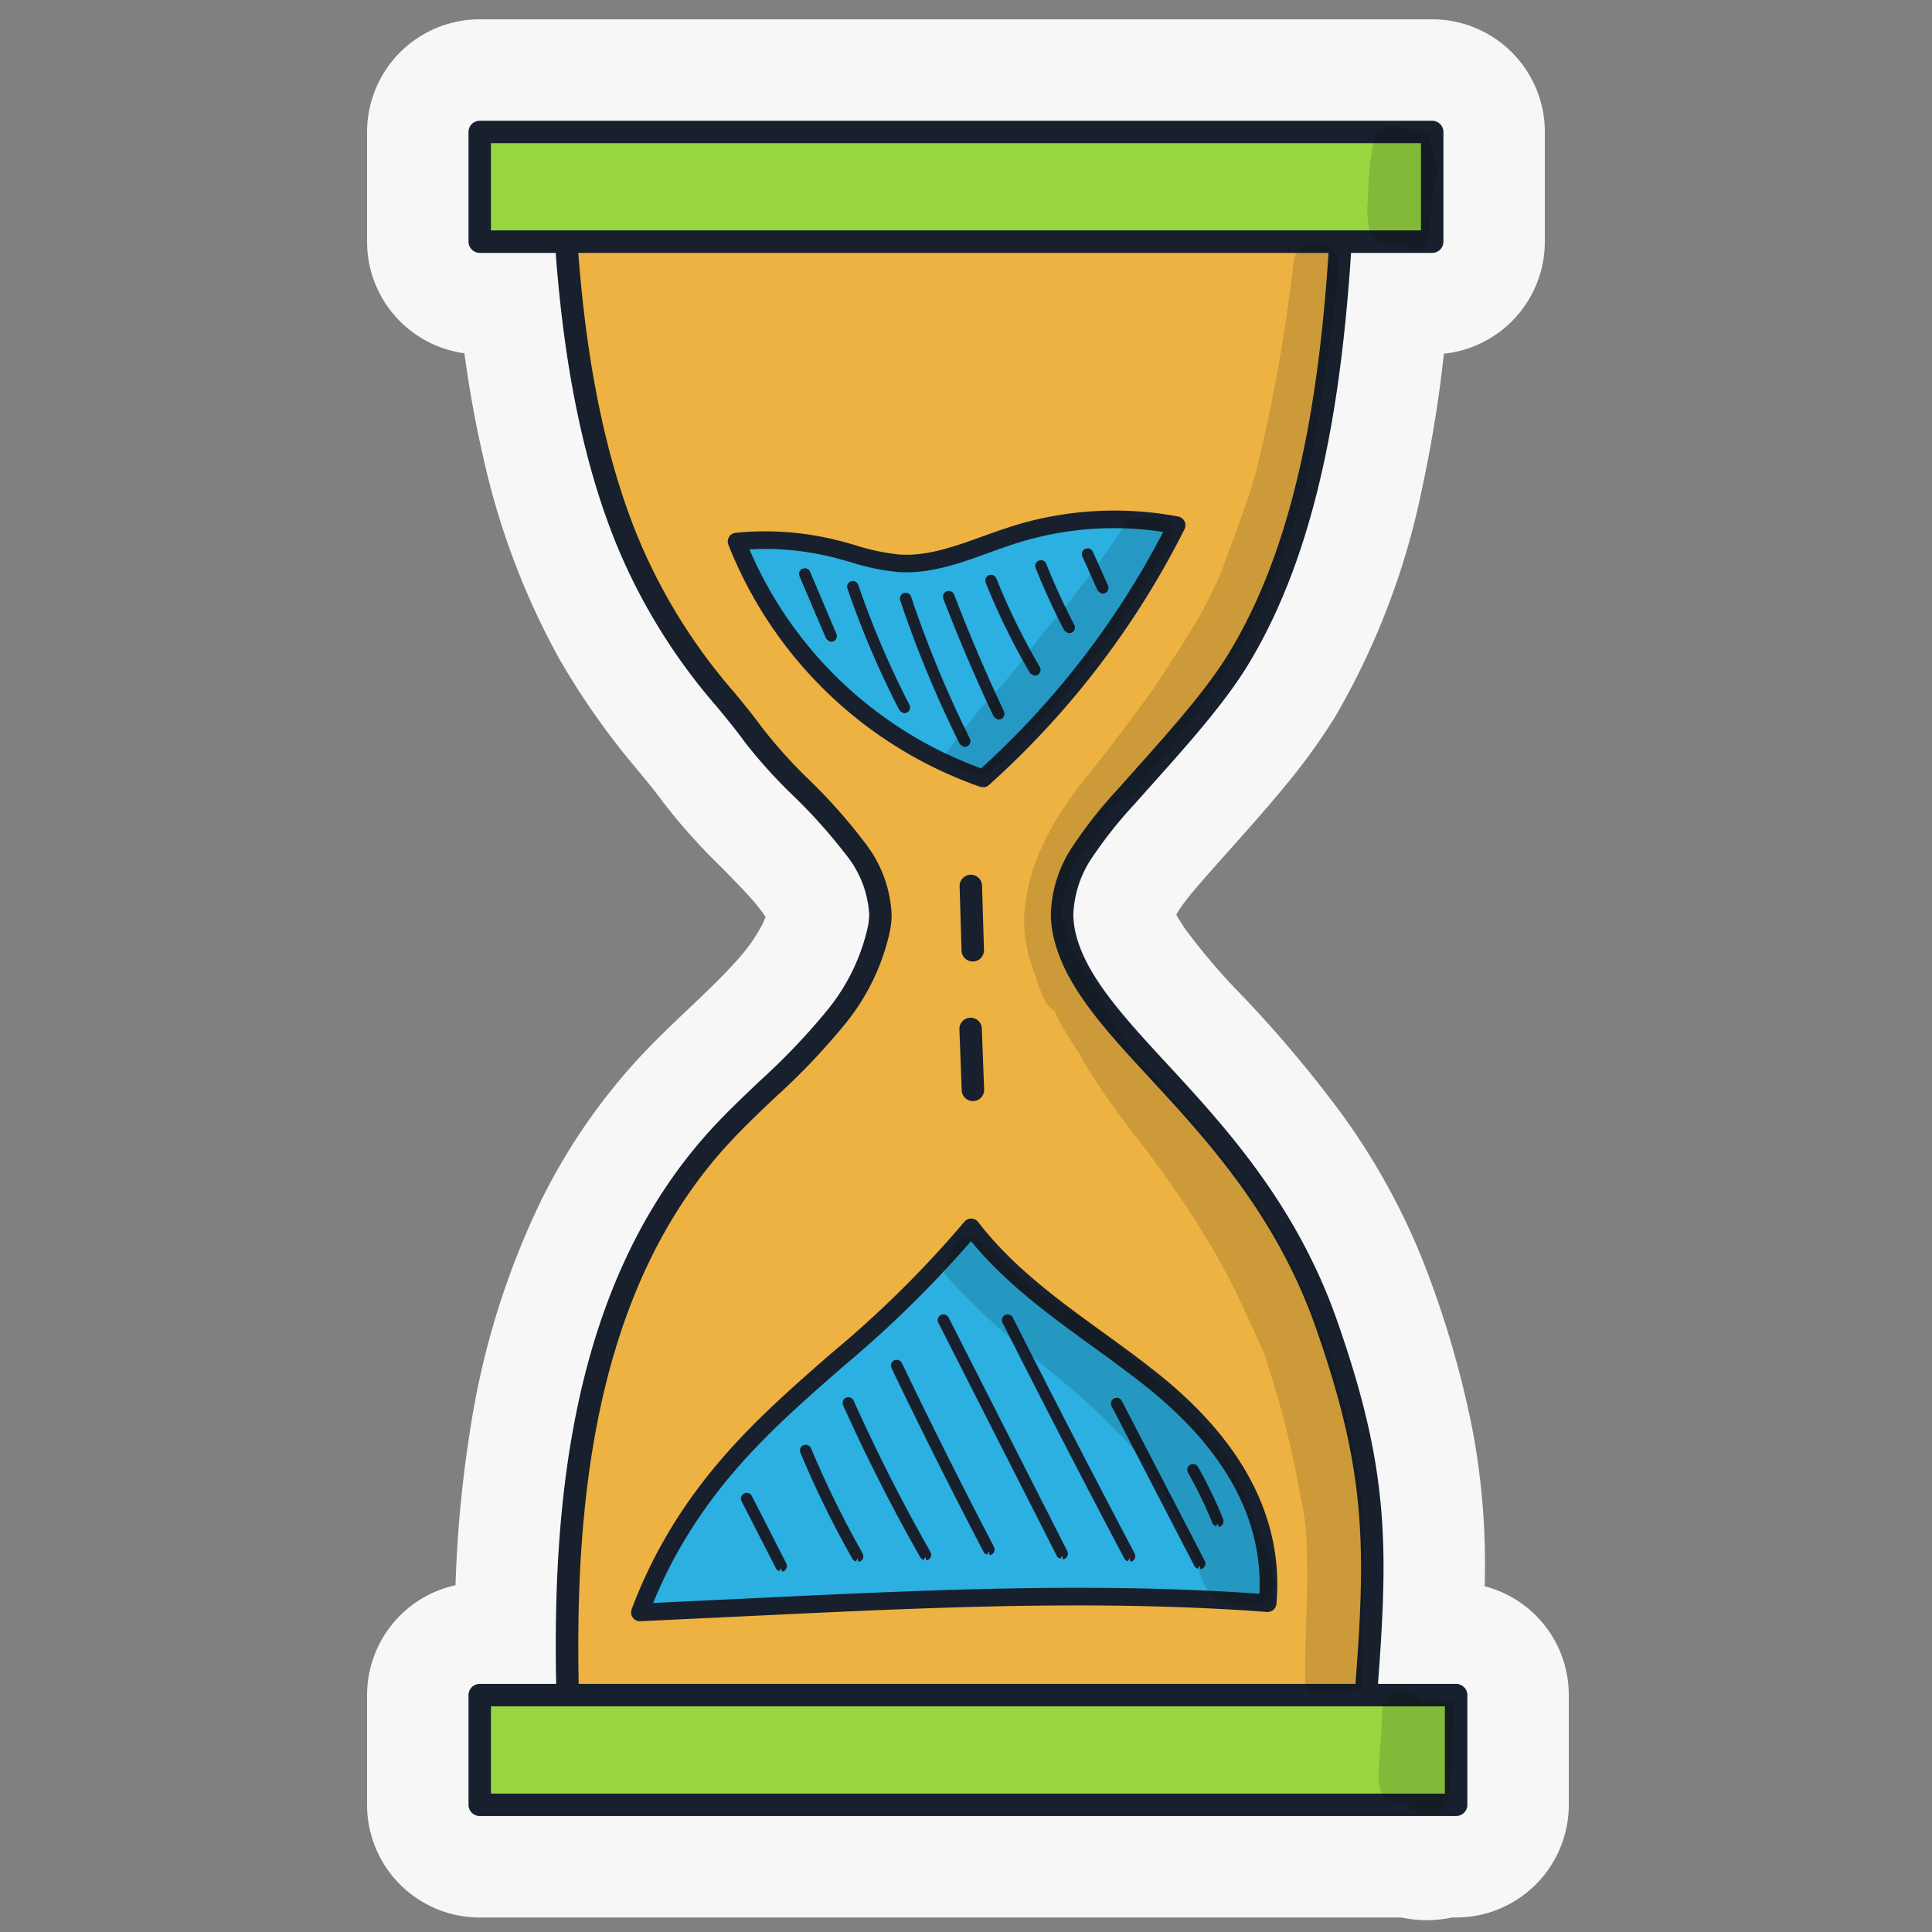<svg xmlns="http://www.w3.org/2000/svg" xmlns:xlink="http://www.w3.org/1999/xlink" width="200" height="200" viewBox="0 0 200 200">
  <rect x="0" y="0" width="200" height="200" fill="#808080" stroke="none"/>
  <defs>
    <clipPath id="clip-path">
      <rect id="Rectangle_7640" data-name="Rectangle 7640" width="200" height="200" transform="translate(6419 2925)" fill="#e2e2e2" stroke="#c6c6c6" stroke-width="2" stroke-dasharray="10"/>
    </clipPath>
    <clipPath id="clip-path-2">
      <rect id="Rectangle_7643" data-name="Rectangle 7643" width="7.31" height="12.794" transform="translate(103.541 11.095)" fill="none"/>
    </clipPath>
    <clipPath id="clip-path-3">
      <rect id="Rectangle_7644" data-name="Rectangle 7644" width="35.185" height="150.283" transform="translate(68.013 22.996)" fill="none"/>
    </clipPath>
    <clipPath id="clip-path-4">
      <rect id="Rectangle_7645" data-name="Rectangle 7645" width="34.085" height="38.095" transform="translate(59.754 126.117)" fill="none"/>
    </clipPath>
    <clipPath id="clip-path-5">
      <rect id="Rectangle_7646" data-name="Rectangle 7646" width="8.584" height="12.766" transform="translate(104.694 173.013)" fill="none"/>
    </clipPath>
    <clipPath id="clip-path-6">
      <rect id="Rectangle_7647" data-name="Rectangle 7647" width="23.602" height="26.673" transform="translate(59.765 51.527)" fill="none"/>
    </clipPath>
  </defs>
  <g id="amelioration-vitesse-de-chargement-illustration" transform="translate(-6419 -2925)" clip-path="url(#clip-path)">
    <g id="Groupe_10462" data-name="Groupe 10462" transform="translate(6457 2927.001)">
      <path id="Tracé_36511" data-name="Tracé 36511" d="M124.4,173.427a11.625,11.625,0,0,0-8.706-11.219c.012-.641.029-1.284.03-1.92a75.186,75.186,0,0,0-1.221-13.914,101.076,101.076,0,0,0-4.19-15.167,70.243,70.243,0,0,0-9.57-18.1,129.391,129.391,0,0,0-10.226-12.115l-.212-.222A63.5,63.5,0,0,1,84.571,94c-.237-.394-.456-.734-.656-1.037-.053-.093-.1-.189-.142-.286a9.868,9.868,0,0,1,.712-1.089c.651-.9,1.647-2.05,2.814-3.365l.013-.015c.572-.649,1.2-1.351,1.861-2.1l-.02.022c1.737-1.944,3.682-4.115,5.588-6.419a64.957,64.957,0,0,0,5.423-7.43,77.636,77.636,0,0,0,9.061-23.768,136.481,136.481,0,0,0,2.248-13.9,11.663,11.663,0,0,0,10.447-11.6V11.663h0A11.66,11.66,0,0,0,110.293,0H11.627A11.662,11.662,0,0,0,0,11.662H0V23.019A11.649,11.649,0,0,0,10.072,34.568q.771,5.607,1.869,10.377a78.164,78.164,0,0,0,7.823,21.022,78.068,78.068,0,0,0,8.393,11.928l.023.028c.987,1.194,1.8,2.2,2.344,2.953l.214.285a62.038,62.038,0,0,0,5.846,6.525h0c.992,1.006,1.9,1.935,2.668,2.767a21.25,21.25,0,0,1,2,2.451,8.49,8.49,0,0,1-.389.9,17.934,17.934,0,0,1-2.692,3.74c-1.274,1.432-2.918,3.013-4.762,4.76l-.005.005c-1.773,1.689-3.826,3.612-5.874,5.886A62.781,62.781,0,0,0,17.9,122.52a83.129,83.129,0,0,0-7.188,23.237A128.3,128.3,0,0,0,9.155,162.1,11.647,11.647,0,0,0,0,173.481H0V184.87A11.665,11.665,0,0,0,11.577,196.5H107.1a13.285,13.285,0,0,0,2.58.28h.024a13.441,13.441,0,0,0,2.619-.283h.429A11.666,11.666,0,0,0,124.4,184.884V173.427Z" fill="#f7f7f7"/>
      <path id="Tracé_36512" data-name="Tracé 36512" d="M103.158,176.375c-30.9.775-51.39,2.643-82.261.874-.932-23.22,1.23-45.6,15.309-61.252,6.119-6.8,14.887-12.375,16.785-21.846,1.519-7.58-8.671-14.109-13.024-20.119-5.977-8.254-18.159-17.1-19.633-56.4,24.562-.625,78.6-.132,80.7.493-.756,16.361-2.62,34.608-10.829,48.1-2.82,4.633-7.834,9.961-11.642,14.276-3.514,3.98-7.554,8.559-6.412,14.037,2.282,10.941,19.687,19.187,27.157,40.524,5.646,16.127,5.3,23.688,3.851,41.321" fill="#edb242"/>
      <path id="Tracé_36513" data-name="Tracé 36513" d="M63.363,125.031l3.071,4.159,5.961,5.2,7.126,4.969,5.829,4.8,4.375,5.88,2.538,5.453,1.159,4.652v3.808l-11.894-.828H63.363l-20.393.828-14.737.74,4.262-8.513,5.014-7.122L45,142.1l6.664-5.993,7.377-6.914,3.3-4.159Z" fill="#2bb0e1"/>
      <path id="Tracé_36514" data-name="Tracé 36514" d="M100.4,134.671c-4.238-12.091-11.679-20.141-17.6-26.556-4.656-5.028-8.6-9.351-9.516-13.821a8.065,8.065,0,0,1-.171-1.653,11.208,11.208,0,0,1,2-5.95,44.47,44.47,0,0,1,4.313-5.428h0c.609-.685,1.247-1.4,1.9-2.129,3.475-3.889,7.43-8.3,9.87-12.312,8.364-13.756,10.237-32.325,11-48.646v-.054a1.163,1.163,0,0,0-.831-1.114,3.916,3.916,0,0,0-.646-.1c-2.093-.209-8.931-.388-18.056-.52s-20.491-.209-31.564-.209c-11.564,0-22.8.086-30.8.29h-.014a1.161,1.161,0,0,0-1.117,1.16v.045c.641,17.091,3.333,28.56,6.666,36.726A60.842,60.842,0,0,0,36.277,71.237h0c1,1.218,1.946,2.368,2.747,3.475l0,.007.005.007a52.054,52.054,0,0,0,5.025,5.584,56.217,56.217,0,0,1,5.474,6.105,10.838,10.838,0,0,1,2.448,6.192,6.715,6.715,0,0,1-.13,1.315,20.783,20.783,0,0,1-4.249,8.706,68.67,68.67,0,0,1-6.964,7.292c-1.787,1.7-3.645,3.459-5.3,5.3-13.146,14.627-15.8,35.073-15.8,53.1,0,3.076.078,6.082.194,8.978a1.161,1.161,0,0,0,1.1,1.112h0c9.381.541,17.8.741,25.835.741v-.5h0v.5c11.327,0,21.908-.4,33.4-.84,7.276-.272,14.8-.563,23.124-.772h0a1.162,1.162,0,0,0,1.13-1.067c.524-6.384.9-11.486.906-16.186,0-8.245-1.186-15.242-4.819-25.614M22.018,176.148c-.092-2.531-.153-5.132-.153-7.79,0-17.7,2.6-37.582,15.2-51.578l0,0c1.58-1.76,3.4-3.49,5.17-5.169a69.819,69.819,0,0,0,7.285-7.653,22.864,22.864,0,0,0,4.606-9.572,8.8,8.8,0,0,0,.174-1.756,13.054,13.054,0,0,0-2.821-7.46,56.149,56.149,0,0,0-5.768-6.494l-.005-.005,0,0A50.327,50.327,0,0,1,40.9,73.331c-.847-1.171-1.809-2.344-2.822-3.577A58.606,58.606,0,0,1,28.039,53.615C24.865,45.884,22.258,35,21.547,18.759c7.928-.182,18.345-.258,29.018-.258,11.193,0,22.661.083,31.817.209,8.506.118,15.032.276,17.437.437C99.043,34.994,97.078,52.7,89.21,65.615c-2.3,3.783-6.182,8.131-9.618,11.973h0c-.654.734-1.292,1.445-1.9,2.136A45.941,45.941,0,0,0,73.051,85.6a13.217,13.217,0,0,0-2.264,7,10.559,10.559,0,0,0,.226,2.165c1.107,5.245,5.311,9.746,10.084,14.923,5.842,6.322,13.045,14.131,17.114,25.748,3.547,10.138,4.681,16.862,4.683,24.9,0,4.339-.335,9.073-.809,14.907-7.927.207-15.135.482-22.109.747-11.471.437-22.02.838-33.3.838-7.7,0-15.747-.188-24.657-.678m-.486.482Z" fill="#17202c"/>
      <rect id="Rectangle_7641" data-name="Rectangle 7641" width="101.075" height="11.355" transform="translate(11.662 173.48)" fill="#97d641"/>
      <rect id="Rectangle_7642" data-name="Rectangle 7642" width="98.599" height="11.355" transform="translate(11.662 11.663)" fill="#97d641"/>
      <path id="Tracé_36515" data-name="Tracé 36515" d="M38.39,54.325l3.454,6.794,4.867,6.249,4.619,4.268,5.433,3.852,6.921,3.087,4.631-4.2,4.888-5.5,5.559-7.76,5.086-8.886L75.935,51.5l-8.457,1.555-6.968,2.5-5.229.812-7.465-2.047-5.972-.614Z" fill="#2bb0e1"/>
      <path id="Tracé_36516" data-name="Tracé 36516" d="M112.737,172.316H11.66a1.162,1.162,0,0,0-1.16,1.162h0v11.353h0a1.162,1.162,0,0,0,1.162,1.162H112.739a1.162,1.162,0,0,0,1.16-1.162h0V173.479h0a1.162,1.162,0,0,0-1.162-1.162m-1.164,11.355H12.823v-9.032h98.75Z" fill="#17202c"/>
      <path id="Tracé_36517" data-name="Tracé 36517" d="M11.662,24.179h98.6v-.5l0,0v.5h0a1.162,1.162,0,0,0,1.16-1.162h0V11.663h0a1.162,1.162,0,0,0-1.162-1.162H11.66a1.162,1.162,0,0,0-1.16,1.162h0V23.012h0v0a1.162,1.162,0,0,0,1.162,1.162m1.161-11.356H109.1v9.032H12.823Z" fill="#17202c"/>
      <path id="Tracé_36518" data-name="Tracé 36518" d="M66.671,52.509c-.975.308-1.956.661-2.9,1-2.75.993-5.324,1.918-7.956,1.917-.212,0-.426-.007-.639-.019a21.811,21.811,0,0,1-4.62-.966l0,0h0c-.606-.176-1.214-.348-1.827-.5a30.665,30.665,0,0,0-10.572-.785h-.018l-.2.051-.018,0-.017.007a.91.91,0,0,0-.565.842.9.9,0,0,0,.068.343h0l0,0A43.416,43.416,0,0,0,63.463,79.447l.02.007.244.043.037-.216,0,.22h0a.906.906,0,0,0,.6-.229h0a89.543,89.543,0,0,0,20.256-26.49l.008-.016.064-.187.005-.016,0-.016.017-.176a.914.914,0,0,0-.739-.9h0a35.588,35.588,0,0,0-17.312,1.034m-3.1,25.032A41.532,41.532,0,0,1,39.585,54.877c.534-.029,1.069-.054,1.6-.054a28.9,28.9,0,0,1,7.088.882c.59.149,1.181.315,1.771.484a23.562,23.562,0,0,0,5,1.034h.009q.379.022.758.023c2.99,0,5.834-1.04,8.567-2.027.932-.335,1.893-.681,2.829-.979a33.415,33.415,0,0,1,15.207-1.172A87.639,87.639,0,0,1,63.568,77.541" fill="#17202c"/>
      <path id="Tracé_36519" data-name="Tracé 36519" d="M27.379,164.611l-.048.259,0,.023v.023a.913.913,0,0,0,.913.912h0v0h.031l12.891-.613c10.648-.507,21.518-1.022,32.39-1.022,6.548,0,13.1.187,19.6.675l.07,0a.912.912,0,0,0,.907-.83q.09-1.026.09-2.039c0-7.831-4.062-15.081-12.024-21.546-1.985-1.609-4.071-3.122-6.089-4.584-4.579-3.317-9.3-6.739-12.848-11.367a.911.911,0,0,0-.711-.357h-.018a.9.9,0,0,0-.7.332h0A111.658,111.658,0,0,1,48,138.145l0,0,0,0c-1.616,1.412-3.291,2.874-4.894,4.352-5.592,5.143-11.853,11.809-15.716,22.088Zm47.667-27.266c2,1.451,4.07,2.949,6.009,4.523,7.558,6.147,11.342,12.907,11.344,20.146,0,.322-.014.645-.029.97-6.241-.443-12.516-.617-18.785-.617-10.925,0-21.83.519-32.5,1.025l-11.472.545c3.756-9.187,9.514-15.292,14.729-20.089,1.588-1.459,3.175-2.849,4.859-4.321A116.547,116.547,0,0,0,62.52,126.485c3.624,4.406,8.152,7.693,12.526,10.86M62.524,126.112l0,0h.005Z" fill="#17202c"/>
      <path id="Tracé_36520" data-name="Tracé 36520" d="M62.458,88.554h0Z" fill="#17202c"/>
      <path id="Tracé_36521" data-name="Tracé 36521" d="M61.537,96.407h0A1.163,1.163,0,0,0,62.7,97.531v0h.038a1.161,1.161,0,0,0,1.123-1.16v-.038l-.2-6.652v-.017a1.156,1.156,0,0,0-1.155-1.11h-.043a1.163,1.163,0,0,0-1.125,1.162v.034Z" fill="#17202c"/>
      <path id="Tracé_36522" data-name="Tracé 36522" d="M63.877,110.779l-.238-6.307v-.025a1.153,1.153,0,0,0-1.151-1.094h-.059a1.163,1.163,0,0,0-1.112,1.161v.043l.238,6.308a1.162,1.162,0,0,0,1.16,1.118h.046a1.162,1.162,0,0,0,1.117-1.161Z" fill="#17202c"/>
      <path id="Tracé_36523" data-name="Tracé 36523" d="M43.4,159.84l-3.57-6.975-.011-.022-.006-.012-.007-.011a.6.6,0,0,0-1.107.307.59.59,0,0,0,.078.281l-.006,0,3.614,7.062.292.175.189-.314h0l.088.364.1-.023.042-.011.045-.022,0,0h0a.6.6,0,0,0,.253-.8Z" fill="#17202c"/>
      <path id="Tracé_36524" data-name="Tracé 36524" d="M44.855,148.389Z" fill="#17202c"/>
      <path id="Tracé_36525" data-name="Tracé 36525" d="M51.3,158.807a101.869,101.869,0,0,1-5.342-10.881h0a.6.6,0,0,0-.549-.364l-.232.046a.6.6,0,0,0-.365.55l.047.232A103,103,0,0,0,50.261,159.4l.05.088.279.163.19-.326.093.363.109-.028.05-.013.044-.025a.594.594,0,0,0,.3-.517.58.58,0,0,0-.077-.292Z" fill="#17202c"/>
      <path id="Tracé_36526" data-name="Tracé 36526" d="M58.316,158.65h0c-2.873-5.045-5.546-10.306-7.941-15.637l0,0-.02-.044-.009-.019-.011-.019a.593.593,0,0,0-.511-.289.578.578,0,0,0-.523.859l-.008,0c2.413,5.367,5.1,10.661,7.992,15.738l.05.088.279.162.188-.322.092.36L58,159.5l.05-.013.044-.026a.6.6,0,0,0,.221-.809Z" fill="#17202c"/>
      <path id="Tracé_36527" data-name="Tracé 36527" d="M64.892,158.121h0c-3.261-6.247-6.466-12.644-9.527-19.015a.6.6,0,0,0-.538-.338l-.259.059a.6.6,0,0,0-.338.538l.059.258c3.066,6.381,6.277,12.792,9.543,19.05l.049.1.292.173.192-.322h0l.087.364.1-.023.048-.012.042-.023a.6.6,0,0,0,.249-.8Z" fill="#17202c"/>
      <path id="Tracé_36528" data-name="Tracé 36528" d="M59.139,134.93Z" fill="#17202c"/>
      <path id="Tracé_36529" data-name="Tracé 36529" d="M72.483,158.567,60.2,134.39a.6.6,0,0,0-.531-.326.606.606,0,0,0-.27.065.6.6,0,0,0-.325.531.589.589,0,0,0,.064.27L71.467,159.2l.293.175.189-.316.087.363.1-.024.042-.011.045-.022h0l0,0a.591.591,0,0,0,.254-.8Z" fill="#17202c"/>
      <path id="Tracé_36530" data-name="Tracé 36530" d="M66.853,134.419l0-.011,0-.005,0,0a.595.595,0,1,0-1.051.556h0c4.109,8.134,8.346,16.344,12.6,24.4l.05.1.292.171.188-.322.1.362.1-.026.038-.01.035-.018,0,0h0a.6.6,0,0,0,.25-.807c-4.248-8.049-8.485-16.252-12.589-24.38" fill="#17202c"/>
      <path id="Tracé_36531" data-name="Tracé 36531" d="M78.129,143.02v0Z" fill="#17202c"/>
      <path id="Tracé_36532" data-name="Tracé 36532" d="M86.713,159.576,78.13,143.023a.595.595,0,0,0-1.125.27.6.6,0,0,0,.065.27v0L85.7,160.222,86,160.4l.191-.322v0l.088.365.1-.024.045-.011.041-.022a.6.6,0,0,0,.321-.53.611.611,0,0,0-.066-.274Z" fill="#17202c"/>
      <path id="Tracé_36533" data-name="Tracé 36533" d="M88.624,155.258l0,0v0a45.2,45.2,0,0,0-2.613-5.411.6.6,0,0,0-1.114.294.6.6,0,0,0,.077.292h0a43.85,43.85,0,0,1,2.548,5.27l.043.107.3.2.206-.306.067.359.075-.014.032-.006.031-.011a.6.6,0,0,0,.387-.559Z" fill="#17202c"/>
      <path id="Tracé_36534" data-name="Tracé 36534" d="M86.008,149.839Z" fill="#17202c"/>
      <path id="Tracé_36535" data-name="Tracé 36535" d="M47.505,64.074l.135.164.2.134a.374.374,0,0,0,.263.058.067.067,0,0,0,.02,0h0l.085-.019.07-.022,0,0h0a.6.6,0,0,0,.355-.543l-.049-.235-2.724-6.427v0a.591.591,0,0,0-.547-.36l-.234.048a.6.6,0,0,0-.362.547l.048.233h0Z" fill="#17202c"/>
      <path id="Tracé_36536" data-name="Tracé 36536" d="M49.73,58.933A93.949,93.949,0,0,0,55.092,71.5l.142.151.178.106a.378.378,0,0,0,.162.062h0a.374.374,0,0,0,.133,0l.1-.024.085-.032h0a.6.6,0,0,0,.318-.528.59.59,0,0,0-.069-.278l0,0a93,93,0,0,1-5.294-12.409h0a.6.6,0,0,0-.564-.4l-.192.032a.6.6,0,0,0-.4.563l.032.192Z" fill="#17202c"/>
      <path id="Tracé_36537" data-name="Tracé 36537" d="M55.192,60.147l0,.011a116.042,116.042,0,0,0,6.142,14.821l.139.152.174.107a.376.376,0,0,0,.164.067,4.391,4.391,0,0,1,.135,0h.008l.005,0,.09-.02.085-.031a.594.594,0,0,0,.263-.8v0a114.877,114.877,0,0,1-6.08-14.681l0-.014,0-.011a.6.6,0,0,0-.559-.389l-.207.037a.6.6,0,0,0-.389.559l.035.195Z" fill="#17202c"/>
      <path id="Tracé_36538" data-name="Tracé 36538" d="M60.768,59.558h0Z" fill="#17202c"/>
      <path id="Tracé_36539" data-name="Tracé 36539" d="M59.656,59.983c1.574,4.109,3.321,8.2,5.193,12.162l.138.156.2.126a.378.378,0,0,0,.287.05l.092-.02.078-.027a.6.6,0,0,0,.342-.539l-.056-.254h0c-1.858-3.935-3.593-8-5.157-12.079a.6.6,0,0,0-.557-.383L60,59.214a.594.594,0,0,0-.383.556l.039.212Z" fill="#17202c"/>
      <path id="Tracé_36540" data-name="Tracé 36540" d="M64.036,58.309a69.813,69.813,0,0,0,4.575,9.333l.136.136.19.109h0a.369.369,0,0,0,.138.046.376.376,0,0,0,.146-.01l.113-.03.093-.039a.595.595,0,0,0,.209-.815h0a68.715,68.715,0,0,1-4.5-9.175l-.01-.024a.6.6,0,0,0-.537-.336l-.186.03A.594.594,0,0,0,64,58.1l.03.186Z" fill="#17202c"/>
      <path id="Tracé_36541" data-name="Tracé 36541" d="M69.212,56.8l0,.006a68.394,68.394,0,0,0,2.946,6.421l.141.149.172.1a.338.338,0,0,0,.266.06.158.158,0,0,0,.031,0h0l.017,0,.084-.019.088-.033a.6.6,0,0,0,.253-.8,67.787,67.787,0,0,1-2.9-6.315l0-.008,0-.007a.6.6,0,0,0-.549-.365l-.23.047a.6.6,0,0,0-.365.548l.045.224Z" fill="#17202c"/>
      <path id="Tracé_36542" data-name="Tracé 36542" d="M74.038,55.578,75.611,59.1l.137.161.2.131a.374.374,0,0,0,.291.049l.082-.017L76.4,59.4a.6.6,0,0,0,.352-.544l-.052-.244-1.574-3.515L75.1,55.05a.6.6,0,0,0-.509-.286l-.176.026a.6.6,0,0,0-.421.57l.027.175Z" fill="#17202c"/>
      <g id="Groupe_10488" data-name="Groupe 10488" opacity="0.14" style="isolation: isolate">
        <g id="Groupe_10487" data-name="Groupe 10487">
          <g id="Groupe_10486" data-name="Groupe 10486" clip-path="url(#clip-path-2)">
            <path id="Tracé_36543" data-name="Tracé 36543" d="M108.542,11.522s-3.788-1.314-4.269.668a34.091,34.091,0,0,0-.659,6.42,9.248,9.248,0,0,0,.165,3.245,2.256,2.256,0,0,0,1.951,1.529c.224.355,1.188-.194,1.641,0,1.032.556,1.7.855,2.275-.2a7.625,7.625,0,0,0,.443-2.578c.026-.454.2-2.09.217-2.339.07-.532.154-1.064.275-1.585a7.892,7.892,0,0,1,.259-.848c.124-.277-.889-3.434-.752-3.648.276-.479-2.829-1.249-4.359,0"/>
          </g>
        </g>
      </g>
      <g id="Groupe_10491" data-name="Groupe 10491" opacity="0.14" style="isolation: isolate">
        <g id="Groupe_10490" data-name="Groupe 10490">
          <g id="Groupe_10489" data-name="Groupe 10489" clip-path="url(#clip-path-3)">
            <path id="Tracé_36544" data-name="Tracé 36544" d="M97.288,158.931c.132,4.165-.2,8.331-.173,12.494a5.472,5.472,0,0,0,.185,1.854c1.11,0,2.221,0,3.33-.078.613-.042,1.222-.14,1.835-.139h.471a38.4,38.4,0,0,0,.116-5.437c.039-4.582.311-9.176-.005-13.753A79.321,79.321,0,0,0,98.195,134.4c-1.357-3.013-2.694-6.051-4.3-8.921A72.9,72.9,0,0,0,86.042,114.7c-4.407-5.422-7.717-7.878-10.363-13.978l-.049-.122c-.481-1.286-2.49-3.6-2.874-4.924-.466-1.245-.121-1.526-.793-2.65-.139-.213.176-1.56,0-1.685.032-.232.715-2.3.793-2.587.712-2.7,2.139-3.159,2.922-4.7,2.047-3.742,2.231-2,5.1-5.734,4.308-5.527,7.268-9.114,11.113-15.864a85.675,85.675,0,0,0,5.064-13.552c.945-3.985,1.612-8.041,2.228-12.1q.688-4.785,1.246-9.592a9.493,9.493,0,0,0,.158-2.012,2.029,2.029,0,0,0-.282-.963,2.336,2.336,0,0,0-4.352.619,176.615,176.615,0,0,1-3.712,21.1c-.8,3.471-3.413,10.038-3.71,10.982-1.756,4.381-4.411,8.235-6.962,12.1-.17.323-4.054,5.621-6.655,8.837-3.491,4.239-6.643,9.3-6.9,15.156a14.732,14.732,0,0,0,1.07,5.656,18.812,18.812,0,0,0,1.211,3.142,2.039,2.039,0,0,0,.822.735,26.985,26.985,0,0,0,2.5,4.286c2.567,4.864,7.121,10.146,7.989,11.5a95.151,95.151,0,0,1,6.763,10.393c1.614,2.914,2.978,5.985,4.35,9.04l.146.362c.019.05.034.093.058.158A103.541,103.541,0,0,1,96.7,153.274a24.192,24.192,0,0,1,.585,5.658"/>
          </g>
        </g>
      </g>
      <g id="Groupe_10494" data-name="Groupe 10494" opacity="0.14" style="isolation: isolate">
        <g id="Groupe_10493" data-name="Groupe 10493">
          <g id="Groupe_10492" data-name="Groupe 10492" clip-path="url(#clip-path-4)">
            <path id="Tracé_36545" data-name="Tracé 36545" d="M93.569,159.855c-.567-1.444-2.182-5.983-2.785-7.409-3.122-7.477-10.07-12.872-16.126-17.5-3.264-2.471-5.01-2.83-7.427-5.114-1.128-.924-2.786-2.819-4.065-3.475-2.708-1.357-3.412,3.475-3.412,3.475,7.581,8.625,14.343,11.337,21.519,20.584a35.566,35.566,0,0,1,3.407,6.458c.235.546.987,2.427,1.2,2.943l.016.042c.289.989.838,2.863,1.711,3.379,1.441.959,5.137,1.6,5.966,0,.8-1.431-.4-5.1-1.034-6.481"/>
          </g>
        </g>
      </g>
      <g id="Groupe_10497" data-name="Groupe 10497" opacity="0.14" style="isolation: isolate">
        <g id="Groupe_10496" data-name="Groupe 10496">
          <g id="Groupe_10495" data-name="Groupe 10495" clip-path="url(#clip-path-5)">
            <path id="Tracé_36546" data-name="Tracé 36546" d="M113.278,175.308c-.5-1.4-3.03-1.655-4.1-1.094a1.763,1.763,0,0,0-.4-.583A2.163,2.163,0,0,0,105.1,175.2c-.111,1.833-.193,3.668-.351,5.5a6.987,6.987,0,0,0,.181,2.627,2.062,2.062,0,0,0,2.633,1.253c.055-.02.108-.041.161-.065.022.047.039.1.063.143a2.257,2.257,0,0,0,4.132-.556,45.389,45.389,0,0,0,.427-5.8c-.024-.983.4-4.194,0-5.119"/>
          </g>
        </g>
      </g>
      <g id="Groupe_10500" data-name="Groupe 10500" opacity="0.13" style="isolation: isolate">
        <g id="Groupe_10499" data-name="Groupe 10499">
          <g id="Groupe_10498" data-name="Groupe 10498" clip-path="url(#clip-path-6)">
            <path id="Tracé_36547" data-name="Tracé 36547" d="M78.865,51.747a111.138,111.138,0,0,1-8.621,11.465c-1.184,1.431-2.253,2.97-3.43,4.408-1.133,1.394-2.358,2.7-3.556,4.024-.438.525-3.3,4.082-3.493,4.791,0,0,1.823,1.827,3.573,1.763,1.363.005,3.238-2.265,4.159-3.176a71.675,71.675,0,0,0,5.887-6.74,81.491,81.491,0,0,0,7.072-9.733c.741-1.132,1.468-2.274,2.167-3.437a3.465,3.465,0,0,0,.716-1.688c.439-2.789-4.474-1.679-4.474-1.679"/>
          </g>
        </g>
      </g>
    </g>
  </g>
</svg>
